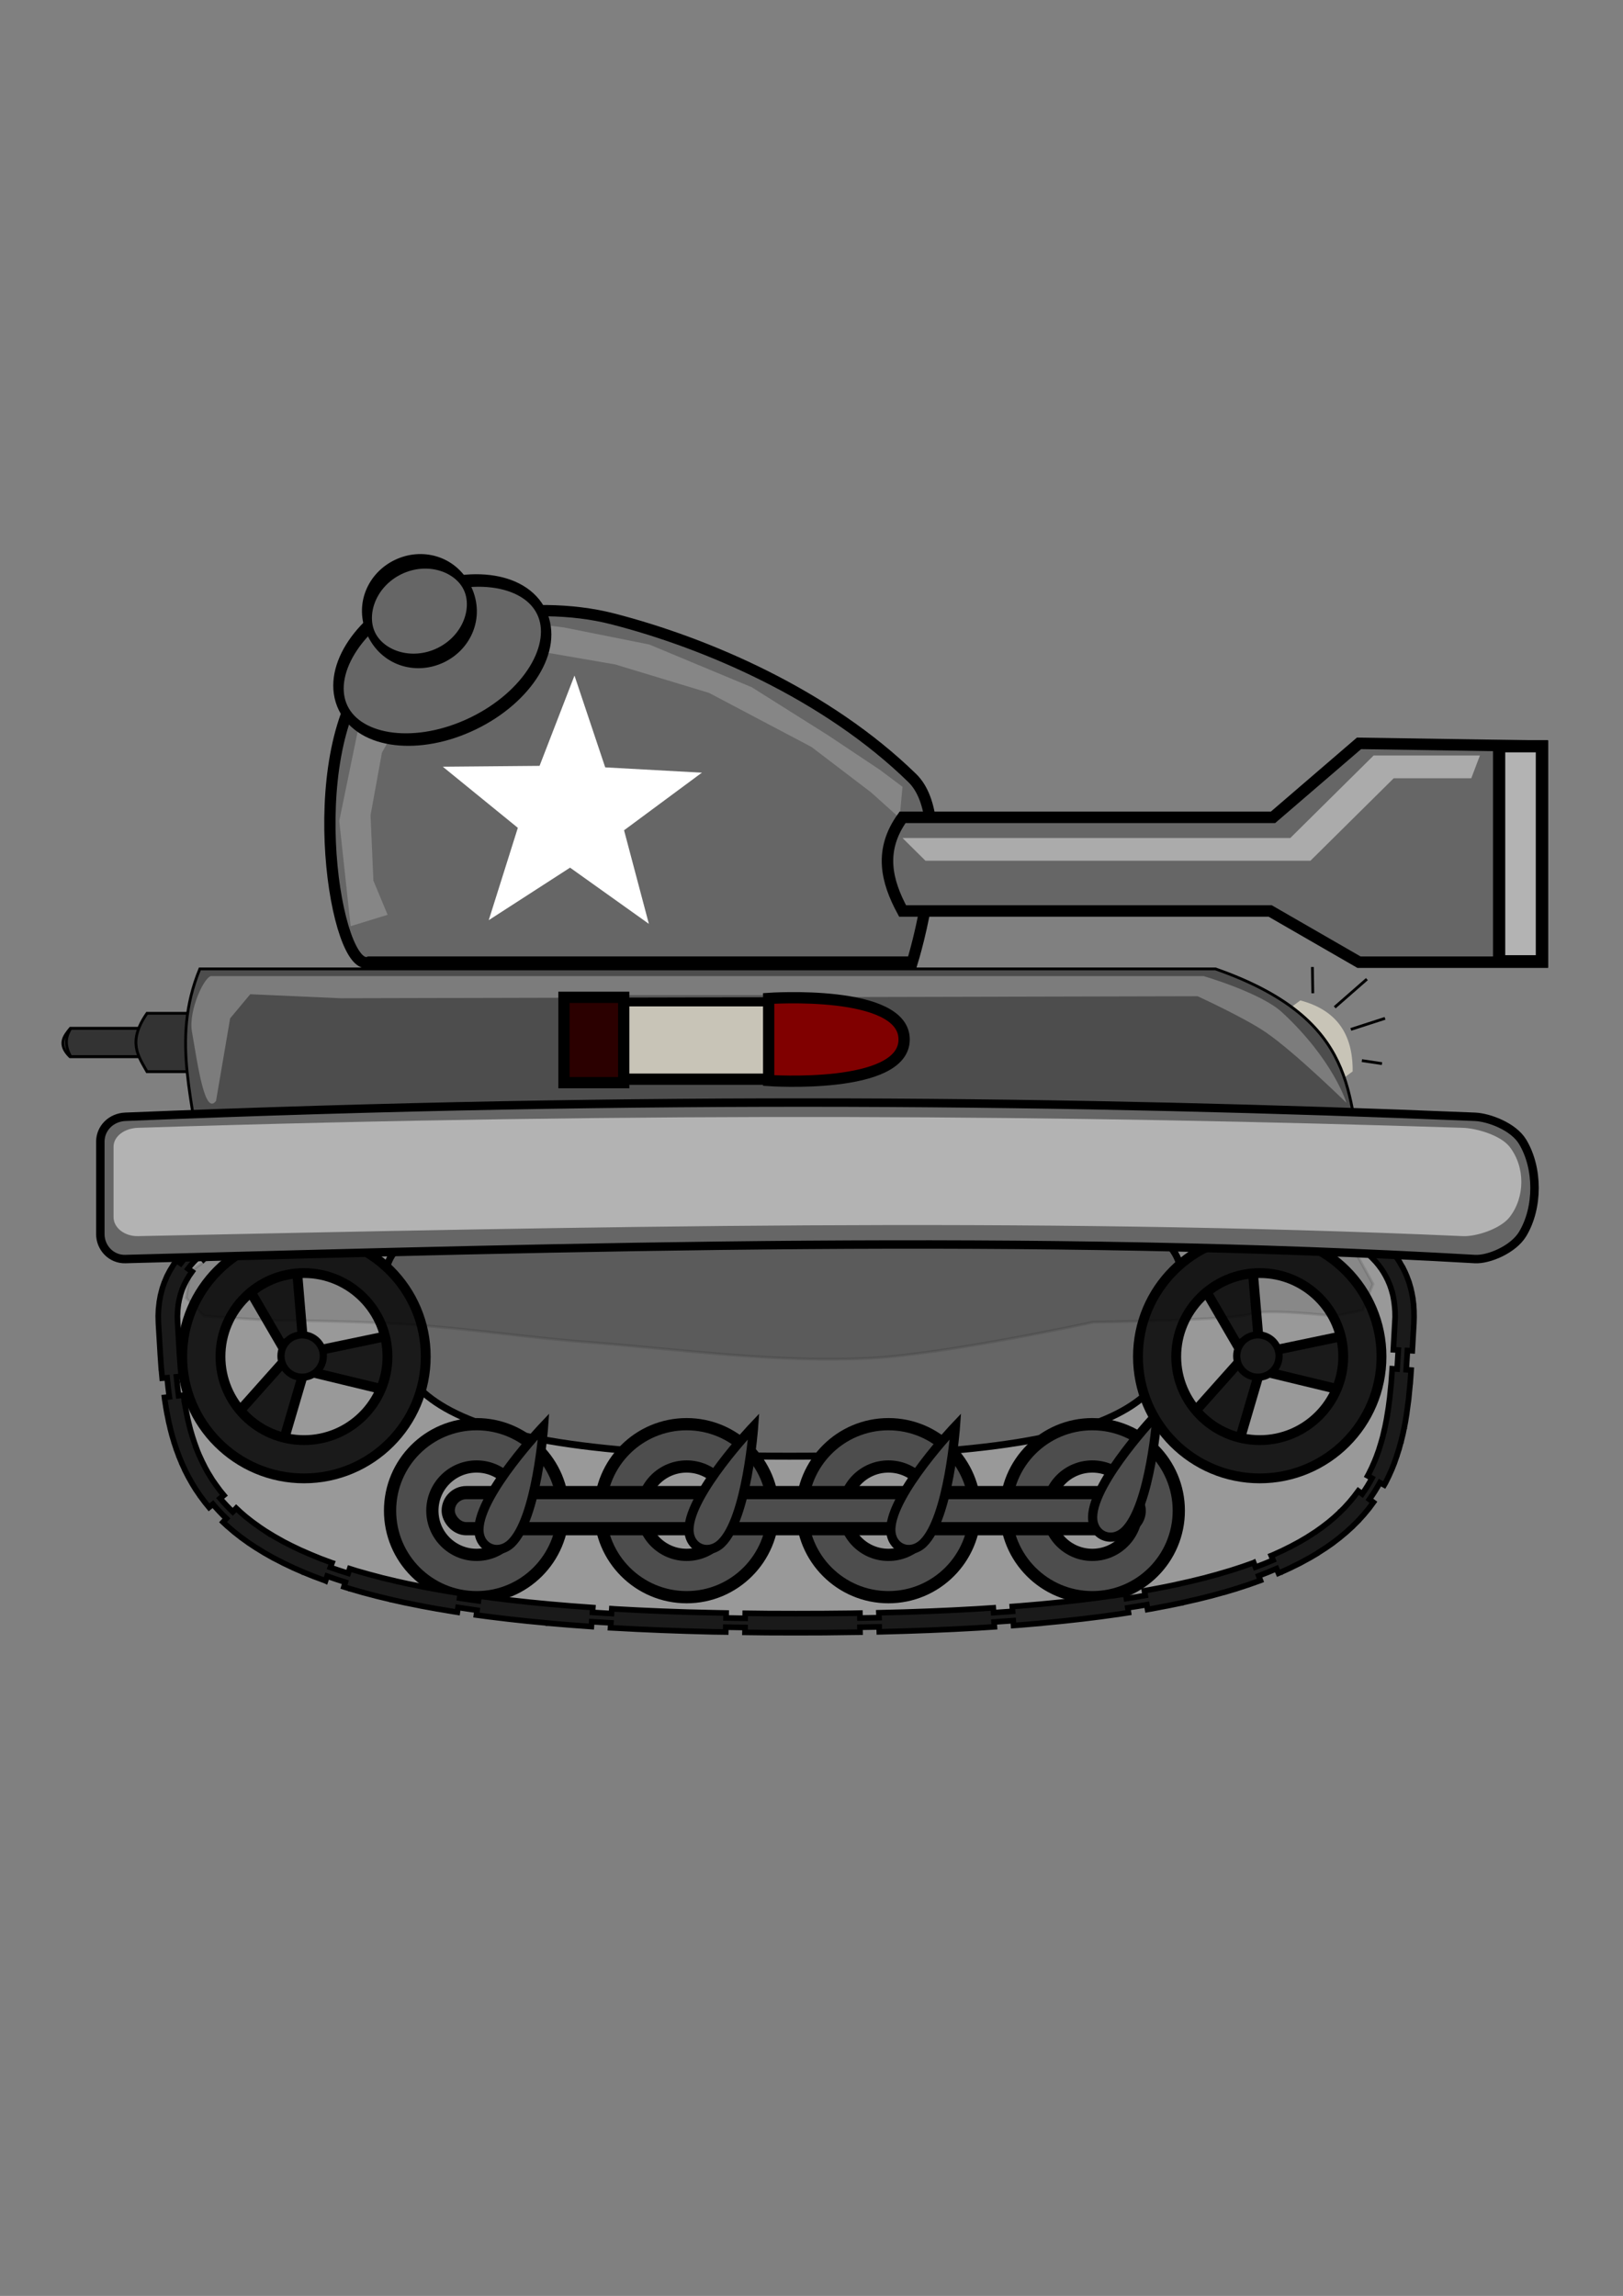 <?xml version="1.0" encoding="UTF-8" standalone="no"?>
<!-- Created with Inkscape (http://www.inkscape.org/) -->
<svg
    xmlns:inkscape="http://www.inkscape.org/namespaces/inkscape"
    xmlns:rdf="http://www.w3.org/1999/02/22-rdf-syntax-ns#"
    xmlns="http://www.w3.org/2000/svg"
    xmlns:xlink="http://www.w3.org/1999/xlink"
    xmlns:ns1="http://sozi.baierouge.fr"
    xmlns:cc="http://creativecommons.org/ns#"
    xmlns:dc="http://purl.org/dc/elements/1.1/"
    xmlns:sodipodi="http://sodipodi.sourceforge.net/DTD/sodipodi-0.dtd"
    id="svg3379"
    sodipodi:docname="New document 9"
    viewBox="0 0 744.09 1052.4"
    version="1.1"
    inkscape:version="0.48.4 r9939"
  >
  <rect x="0" y="0" width="744.09" height="1052.4" fill="#808080" stroke="none"/>
  <sodipodi:namedview
      id="base"
      bordercolor="#666666"
      inkscape:pageshadow="2"
      inkscape:window-y="-8"
      pagecolor="#ffffff"
      inkscape:window-height="705"
      inkscape:window-maximized="1"
      inkscape:zoom="0.24748737"
      inkscape:window-x="-8"
      showgrid="false"
      borderopacity="1.0"
      inkscape:current-layer="layer1"
      inkscape:cx="79.619176"
      inkscape:cy="770.75936"
      inkscape:window-width="1366"
      inkscape:pageopacity="0.0"
      inkscape:document-units="px"
  />
  <g
      id="layer1"
      inkscape:label="Layer 1"
      inkscape:groupmode="layer"
    >
    <g
        id="g4365"
        transform="matrix(1.291 0 0 1.291 -109.19 -345.9)"
      >
      <g
          id="g4319"
          transform="translate(23.929 13.929)"
        >
        <path
            id="path4315"
            d="m114.39 619.14h-28.783c-2.165 2.653-4.593 5.601-0.179 10.025h28.961c4.413-2.662 10.061-5.134 0-10.025z"
            sodipodi:nodetypes="ccccc"
            style="stroke:#000000;stroke-width:.975;fill:#333333"
            inkscape:connector-curvature="0"
        />
        <path
            id="path4317"
            sodipodi:nodetypes="ccccc"
            style="stroke:#000000;fill:#333333"
            inkscape:connector-curvature="0"
            d="m114.53 619.15h-28.78c-1.487 2.589-2.493 5.419 0 10h28.78c4.293-2.655 9.787-5.121 0-10z"
        />
        <path
            id="rect4312"
            sodipodi:nodetypes="ccccc"
            style="stroke:#000000;fill:#333333"
            inkscape:connector-curvature="0"
            d="m112.86 613.79h20.714v20.714h-20.714c-3.09-5.5-7.044-10.608 0-20.714z"
        />
      </g
      >
      <path
          id="rect4309"
          d="m529.28 635.73 17.075-12.587c12.595 3.332 18.73 11.636 18.581 25.206l-17.075 12.587z"
          sodipodi:nodetypes="ccccc"
          style="fill:#c8c4b7"
          inkscape:connector-curvature="0"
      />
      <path
          id="rect4306"
          d="m155.56 611.94h360.62c51.932 18.17 46.565 45.89 52.528 71.721h-413.15c-1.246-23.658-10.774-45.659 0-71.721z"
          sodipodi:nodetypes="ccccc"
          style="stroke:#000000;fill:#4d4d4d"
          inkscape:connector-curvature="0"
      />
      <path
          id="path4271"
          sodipodi:nodetypes="sssss"
          style="fill:#999999"
          inkscape:connector-curvature="0"
          d="m583.07 737.63c-3.487 58.658 2.796 106.55-215.89 106.55-218.68 0-219.46-47.864-222.69-106.55-2.829-51.366 98.179-48.708 219.29-48.708s222.57-6.427 219.29 48.708z"
      />
      <path
          id="path4234"
          sodipodi:nodetypes="sssss"
          style="stroke:#000000;stroke-width:2.484;fill:#666666"
          inkscape:connector-curvature="0"
          d="m504.13 723.33c-2.248 33.934 1.802 61.639-139.17 61.639s-141.47-27.69-143.55-61.639c-1.824-29.716 63.289-28.178 141.36-28.178 78.07 0 143.47-3.718 141.36 28.178z"
      />
      <g
          id="g4258"
          style="fill:#4d4d4d"
          transform="matrix(.724 0 0 .724 152.89 369.31)"
        >
        <path
            id="path4236"
            style="stroke:#000000;stroke-width:6;fill:#4d4d4d"
            inkscape:connector-curvature="0"
            d="m441.44 558.41c-23.431 0-42.438 18.975-42.438 42.406s19.006 42.438 42.438 42.438c23.431 0 42.406-19.006 42.406-42.438 0-23.431-18.975-42.406-42.406-42.406zm0 20.75c11.968 0 21.656 9.688 21.656 21.656s-9.688 21.688-21.656 21.688-21.688-9.719-21.688-21.688c0-11.968 9.719-21.656 21.688-21.656z"
        />
        <path
            id="path4244"
            d="m341.44 558.41c-23.431 0-42.438 18.975-42.438 42.406s19.006 42.438 42.438 42.438c23.431 0 42.406-19.006 42.406-42.438 0-23.431-18.975-42.406-42.406-42.406zm0 20.75c11.968 0 21.656 9.688 21.656 21.656s-9.688 21.688-21.656 21.688-21.688-9.719-21.688-21.688c0-11.968 9.719-21.656 21.688-21.656z"
            style="stroke:#000000;stroke-width:6;fill:#4d4d4d"
            inkscape:connector-curvature="0"
        />
        <path
            id="path4248"
            style="stroke:#000000;stroke-width:6;fill:#4d4d4d"
            inkscape:connector-curvature="0"
            d="m242.44 558.41c-23.431 0-42.438 18.975-42.438 42.406s19.006 42.438 42.438 42.438c23.431 0 42.406-19.006 42.406-42.438 0-23.431-18.975-42.406-42.406-42.406zm0 20.75c11.968 0 21.656 9.688 21.656 21.656s-9.688 21.688-21.656 21.688-21.688-9.719-21.688-21.688c0-11.968 9.719-21.656 21.688-21.656z"
        />
        <path
            id="path4252"
            d="m139.41 558.41c-23.431 0-42.438 18.975-42.438 42.406s19.006 42.438 42.438 42.438c23.431 0 42.406-19.006 42.406-42.438 0-23.431-18.975-42.406-42.406-42.406zm0 20.75c11.968 0 21.656 9.688 21.656 21.656s-9.688 21.688-21.656 21.688-21.688-9.719-21.688-21.688c0-11.968 9.719-21.656 21.688-21.656z"
            style="stroke:#000000;stroke-width:6;fill:#4d4d4d"
            inkscape:connector-curvature="0"
        />
        <rect
            id="rect4256"
            style="stroke:#000000;stroke-width:6.481;fill:#4d4d4d"
            ry="8.851"
            height="17.702"
            width="338.93"
            y="591.97"
            x="125.5"
        />
        <path
            id="rect4241"
            sodipodi:nodetypes="caac"
            style="stroke:#000000;stroke-width:4.516;fill:#4d4d4d"
            inkscape:connector-curvature="0"
            d="m473.3 553.36s-3.208 45.309-15.853 57.403c-6.636 6.347-16.076 2.182-15.861-6.998 0.409-17.493 31.714-50.405 31.714-50.405z"
        />
        <path
            id="path4246"
            d="m374.31 559.42s-3.208 45.309-15.853 57.403c-6.636 6.347-16.076 2.182-15.861-6.998 0.409-17.493 31.714-50.405 31.714-50.405z"
            sodipodi:nodetypes="caac"
            style="stroke:#000000;stroke-width:4.516;fill:#4d4d4d"
            inkscape:connector-curvature="0"
        />
        <path
            id="path4250"
            sodipodi:nodetypes="caac"
            style="stroke:#000000;stroke-width:4.516;fill:#4d4d4d"
            inkscape:connector-curvature="0"
            d="m275.31 559.42s-3.208 45.309-15.853 57.403c-6.636 6.347-16.076 2.182-15.861-6.998 0.409-17.493 31.714-50.405 31.714-50.405z"
        />
        <path
            id="path4254"
            d="m172.28 559.42s-3.208 45.309-15.853 57.403c-6.636 6.347-16.076 2.182-15.861-6.998 0.409-17.493 31.714-50.405 31.714-50.405z"
            sodipodi:nodetypes="caac"
            style="stroke:#000000;stroke-width:4.516;fill:#4d4d4d"
            inkscape:connector-curvature="0"
        />
      </g
      >
      <g
          id="g4178"
          style="fill:#1a1a1a"
          transform="matrix(.582 0 0 .582 101.07 453.9)"
        >
        <path
            id="path4176"
            sodipodi:nodetypes="ccccc"
            style="stroke:#000000;stroke-width:6;fill:#1a1a1a"
            inkscape:connector-curvature="0"
            d="m114.84 544.68 29.406 16.332 12.838-43.712-11.922-6.621z"
        />
        <path
            id="path4174"
            d="m208.64 528.88 0.525-33.633-44.597 9.305-0.213 13.635z"
            sodipodi:nodetypes="ccccc"
            style="stroke:#000000;stroke-width:6;fill:#1a1a1a"
            inkscape:connector-curvature="0"
        />
        <path
            id="rect4171"
            sodipodi:nodetypes="ccccc"
            style="stroke:#000000;stroke-width:6;fill:#1a1a1a"
            inkscape:connector-curvature="0"
            d="m120.46 461.45 32.078-10.123 3.84 45.396-13.005 4.104z"
        />
        <path
            id="path4160"
            style="stroke:#000000;stroke-width:6;fill:#1a1a1a"
            inkscape:connector-curvature="0"
            d="m157.16 433.78c-41.027 0-74.312 33.254-74.312 74.281s33.286 74.312 74.312 74.312c41.027 0 74.281-33.286 74.281-74.312 0-41.027-33.254-74.281-74.281-74.281zm0 23.344c28.135 0 50.938 22.803 50.938 50.938s-22.803 50.969-50.938 50.969-50.969-22.834-50.969-50.969 22.834-50.938 50.969-50.938z"
        />
        <path
            id="path4169"
            sodipodi:rx="17.67767"
            sodipodi:ry="17.67767"
            style="stroke:#000000;stroke-width:6;fill:#1a1a1a"
            sodipodi:type="arc"
            d="m152.03 486.17c0 9.763-7.915 17.678-17.678 17.678-9.763 0-17.678-7.915-17.678-17.678 0-9.763 7.915-17.678 17.678-17.678 9.763 0 17.678 7.915 17.678 17.678z"
            transform="matrix(.731 0 0 .731 57.817 152.35)"
            sodipodi:cy="486.17169"
            sodipodi:cx="134.3503"
        />
      </g
      >
      <g
          id="g4185"
          style="fill:#1a1a1a"
          transform="matrix(.582 0 0 .582 440.48 453.9)"
        >
        <path
            id="path4187"
            d="m114.84 544.68 29.406 16.332 12.838-43.712-11.922-6.621z"
            sodipodi:nodetypes="ccccc"
            style="stroke:#000000;stroke-width:6;fill:#1a1a1a"
            inkscape:connector-curvature="0"
        />
        <path
            id="path4189"
            sodipodi:nodetypes="ccccc"
            style="stroke:#000000;stroke-width:6;fill:#1a1a1a"
            inkscape:connector-curvature="0"
            d="m208.64 528.88 0.525-33.633-44.597 9.305-0.213 13.635z"
        />
        <path
            id="path4191"
            d="m120.46 461.45 32.078-10.123 3.84 45.396-13.005 4.104z"
            sodipodi:nodetypes="ccccc"
            style="stroke:#000000;stroke-width:6;fill:#1a1a1a"
            inkscape:connector-curvature="0"
        />
        <path
            id="path4193"
            style="stroke:#000000;stroke-width:6;fill:#1a1a1a"
            inkscape:connector-curvature="0"
            d="m157.16 433.78c-41.027 0-74.312 33.254-74.312 74.281s33.286 74.312 74.312 74.312c41.027 0 74.281-33.286 74.281-74.312 0-41.027-33.254-74.281-74.281-74.281zm0 23.344c28.135 0 50.938 22.803 50.938 50.938s-22.803 50.969-50.938 50.969-50.969-22.834-50.969-50.969 22.834-50.938 50.969-50.938z"
        />
        <path
            id="path4195"
            sodipodi:rx="17.67767"
            sodipodi:ry="17.67767"
            style="stroke:#000000;stroke-width:6;fill:#1a1a1a"
            sodipodi:type="arc"
            d="m152.03 486.17c0 9.763-7.915 17.678-17.678 17.678-9.763 0-17.678-7.915-17.678-17.678 0-9.763 7.915-17.678 17.678-17.678 9.763 0 17.678 7.915 17.678 17.678z"
            transform="matrix(.731 0 0 .731 57.817 152.35)"
            sodipodi:cy="486.17169"
            sodipodi:cx="134.3503"
        />
      </g
      >
      <path
          id="path4275"
          style="stroke-width:2;block-progression:tb;text-indent:0;color:#000000;stroke:#000000;text-transform:none;fill:#1a1a1a"
          inkscape:connector-curvature="0"
          d="m429.34 685.19-15.812 0.031h-0.031l-16.219 0.094-8.75 0.031v1.75c-2.273 0.01-4.522 0.023-6.812 0.031v-1.75h-1.031l-16.906 0.031h-22.844v1.75c-2.26-0.002-4.54 0.001-6.781 0v-1.75h-14.75l-21.188 0.094-4.906 0.062 0.031 1.75c-2.278 0.026-4.567 0.06-6.812 0.094l-0.031-1.75-8.625 0.156h-0.031l-9.812 0.25h-0.031l-9.562 0.312h-0.031l-9.281 0.406h-0.031l-3.531 0.188 0.094 1.75c-2.281 0.126-4.556 0.26-6.781 0.406l-0.125-1.75-7.406 0.531h-0.031-0.031l-8.375 0.75h-0.031-0.031l-8.031 0.875h-0.062-0.031l-7.688 1-0.031 0.031h-0.031l-3.719 0.562h-0.031-0.031l-3.594 0.594h-0.031-0.031l-1.688 0.312 0.312 1.719c-2.302 0.415-4.538 0.874-6.719 1.344l-0.375-1.719-1.938 0.406-0.031 0.031h-0.031l-3.219 0.75-0.031 0.031h-0.031l-3.156 0.812h-0.031l-0.031 0.031-3.031 0.844-0.031 0.031h-0.031l-2.938 0.906h-0.031l-0.031 0.031-2.812 0.969h-0.062l-0.031 0.031-2.688 1h-0.062l-0.062 0.031-2.562 1.062-0.062 0.031h-0.062l-2.469 1.125-0.062 0.031-0.062 0.031-2.344 1.156-0.062 0.031-0.062 0.031-2.219 1.219-0.094 0.031-0.062 0.062-2.094 1.281-0.094 0.031-0.062 0.031-2 1.344-0.062 0.062-0.062 0.031-1.875 1.406-0.062 0.062-0.094 0.062-1.75 1.469-0.062 0.062-0.062 0.062-0.031 0.031 1.219 1.281c-1.816 1.626-3.422 3.361-4.812 5.219l-1.47-1.03-1.062 1.469-0.062 0.094-0.062 0.125-1.094 1.781-0.062 0.094-0.062 0.125-0.969 1.844-0.031 0.094-0.062 0.125-0.812 1.938-0.062 0.125-0.031 0.094-0.688 2-0.031 0.125-0.031 0.125-0.531 2.062-0.031 0.125-0.031 0.125-0.375 2.125-0.031 0.125v0.125l-0.25 2.219v0.125l-0.031 0.094-0.094 2.312v0.094 0.125l0.062 2.375v0.031 0.062l0.656 10.875v0.031 0.031l0.375 5.344v0.031l0.031 0.031 0.281 3.156 1.75-0.156c0.225 2.277 0.466 4.548 0.781 6.781l-1.719 0.219 0.062 0.5v0.062 0.031l0.406 2.531v0.062 0.031l0.438 2.5 0.031 0.031v0.062l0.5 2.469v0.062 0.031l0.594 2.469v0.062 0.031l0.625 2.438 0.031 0.062v0.031l0.719 2.406v0.062l0.031 0.062 0.781 2.375v0.031l0.031 0.062 0.875 2.344v0.062l0.031 0.062 0.969 2.312v0.062l0.031 0.062 1.062 2.281v0.062l0.031 0.062 1.156 2.25 0.031 0.062 0.031 0.062 1.25 2.219 0.031 0.062 0.031 0.062 1.344 2.188 0.062 0.062 0.031 0.062 1.469 2.156 0.031 0.062 0.062 0.062 1.562 2.094 0.062 0.062 0.031 0.062 1.406 1.719 1.375-1.125c1.467 1.741 3.042 3.437 4.781 5.094l-1.188 1.281 1.531 1.438 0.062 0.031 0.062 0.062 2.219 1.906 0.062 0.062 0.062 0.031 2.375 1.875 0.062 0.031 0.062 0.062 2.531 1.812 0.062 0.062 0.062 0.031 2.688 1.781 0.062 0.031 0.062 0.031 2.844 1.75 0.062 0.031 0.062 0.031 3.031 1.719 0.062 0.031h0.031l3.219 1.656 0.031 0.031 0.062 0.031 3.375 1.594 0.062 0.031 0.031 0.031 3.594 1.562 0.031 0.031h0.031l3.781 1.531h0.031l0.062 0.031 3.938 1.469h0.031l0.062 0.031 0.562-1.656c2.073 0.739 4.241 1.458 6.469 2.156l-0.5 1.656 2.031 0.625 0.031 0.031h0.062l4.531 1.312h0.062l0.031 0.031 4.781 1.25h0.031l0.031 0.031 5 1.188 0.031 0.031h0.031l5.188 1.156h0.031 0.031l5.469 1.094h0.031l0.031 0.031 5.656 1.031h0.031 0.031l5.906 1h0.031 0.031l1.156 0.188 0.25-1.688c2.2 0.342 4.454 0.681 6.75 1l-0.219 1.688 4.688 0.625h0.031l6.688 0.812h0.031l6.906 0.75h0.031 0.031l7.188 0.688v0.031h0.031l7.469 0.625h0.031l7.688 0.562 0.125-1.719c2.23 0.151 4.516 0.271 6.812 0.406l-0.125 1.75 1.281 0.062h0.031l8.281 0.438h0.031l8.594 0.375h0.031l8.875 0.312h0.031l9.156 0.25h0.031l4.562 0.062 0.031-1.719c2.26 0.041 4.531 0.095 6.844 0.125l-0.031 1.719 7.875 0.094h0.031l10.125 0.031 10.125-0.031 9.781-0.125h0.031l2.89-0.03-0.03-1.75c2.288-0.038 4.579-0.075 6.812-0.125l0.062 1.75 8.875-0.25h0.031l8.844-0.312h0.031l8.5-0.375h0.031 0.031l8.219-0.438h0.031l6.281-0.406-0.125-1.719c2.306-0.152 4.58-0.3 6.812-0.469l0.125 1.719 2.531-0.188h0.031l7.375-0.625 0.031-0.031h0.031l7.094-0.688h0.031l6.812-0.75h0.031 0.031l6.562-0.812h0.031l6.312-0.875h0.031 0.031l3.844-0.594-0.25-1.719c2.297-0.358 4.56-0.71 6.75-1.094l0.281 1.688 1.25-0.219h0.031 0.031l5.562-1.062h0.031 0.031l5.312-1.094h0.031l0.031-0.031 5.062-1.156h0.031 0.031l4.875-1.219h0.031 0.031l4.625-1.281h0.031 0.062l4.406-1.312 0.031-0.031h0.031l4.219-1.375h0.031l0.062-0.031 3.969-1.406 0.062-0.031h0.031l0.156-0.062-0.625-1.625c2.216-0.825 4.313-1.688 6.344-2.562l0.688 1.625 0.938-0.406h0.062l0.031-0.031 3.406-1.562 0.062-0.031 0.031-0.031 3.25-1.594 0.031-0.031 0.062-0.031 3.031-1.656 0.062-0.031 0.062-0.031 2.875-1.688 0.062-0.062 0.031-0.031 2.719-1.75 0.062-0.031 0.031-0.031 2.562-1.781 0.062-0.062 0.031-0.031 2.406-1.844 0.031-0.031 0.062-0.062 2.25-1.875 0.031-0.031 0.062-0.062 2.094-1.906 0.062-0.062 0.031-0.062 1.969-1.938 0.031-0.062 0.062-0.062 1.812-2 0.031-0.062 0.062-0.062 1.688-2.031 0.031-0.062 0.062-0.062 1.469-2-1.406-1.062c1.38-1.935 2.62-3.915 3.719-5.938l1.531 0.844 0.438-0.75 0.031-0.062 0.031-0.062 1.094-2.219 0.031-0.062 0.031-0.062 1-2.25 0.031-0.062 0.031-0.062 0.906-2.281v-0.062l0.031-0.062 0.812-2.312 0.031-0.062v-0.062l0.75-2.344 0.031-0.062v-0.062l0.656-2.375 0.031-0.031v-0.062l0.594-2.406v-0.031l0.031-0.062 0.5-2.438 0.031-0.031v-0.062l0.469-2.438v-0.062-0.031l0.406-2.5v-0.031-0.062l0.688-5.062v-0.031-0.062l0.5-5.156v-0.031l0.031-0.062 0.344-4.875-1.75-0.125c0.152-2.251 0.312-4.526 0.438-6.812l1.719 0.094 0.562-9.781v-0.031-0.031l0.062-2.062v-0.094-0.094l-0.031-2v-0.094-0.094l-0.125-1.938v-0.094-0.094l-0.25-1.906v-0.094-0.094l-0.344-1.844v-0.094l-0.031-0.094-0.406-1.781-0.031-0.094-0.031-0.094-0.5-1.75-0.031-0.094-0.031-0.094-0.625-1.656-0.031-0.094-0.031-0.094-0.688-1.625-0.062-0.094-0.031-0.094-0.781-1.594-0.062-0.094-0.062-0.062-0.875-1.531-0.031-0.094-0.062-0.094-0.969-1.469-0.062-0.062-0.062-0.094-1.062-1.406-0.062-0.094-0.062-0.062-1.125-1.375-0.062-0.062-0.062-0.062-1.25-1.344-0.062-0.062-0.062-0.062-1.312-1.281-0.062-0.062-0.062-0.031-1.094-0.969-1.156 1.312c-1.741-1.488-3.647-2.868-5.719-4.156l0.906-1.5-1.25-0.75-0.062-0.062-0.062-0.031-1.812-1-0.062-0.031-0.031-0.031-1.906-0.969-0.031-0.031h-0.062l-1.969-0.938-0.062-0.031-0.031-0.031-2.062-0.875-0.031-0.031h-0.031l-2.125-0.875h-0.062l-0.031-0.031-2.188-0.812h-0.062l-0.031-0.031-2.25-0.781h-0.062l-0.031-0.031-2.344-0.719-0.031-0.031h-0.031l-2.406-0.719h-0.031-0.031l-2.5-0.688h-0.031-0.031l-2.531-0.656h-0.062l-0.031-0.031-5.312-1.156-0.062-0.031h-0.031l-5.562-1.062h-0.062-0.031l-2.41-0.41-0.28 1.72c-2.199-0.36-4.449-0.688-6.75-1l0.219-1.719-2.781-0.375h-0.031l-0.031-0.031-6.312-0.719h-0.031-0.031l-6.531-0.625h-0.031-0.031l-6.75-0.531h-0.031-0.031l-6.969-0.469h-0.031l-7.188-0.375h-0.031l-4.125-0.156-0.062 1.719c-2.244-0.089-4.517-0.147-6.812-0.219l0.062-1.75-4.031-0.125h-0.031l-7.75-0.156h-0.031l-15.97-0.22h-0.031l-13.062-0.031v1.719c-1.199-0.001-2.355-0-3.562 0v-1.75zm0 5.062c1.198-0 2.342-0.001 3.531 0v1.75l13.031 0.062h0.031l15.906 0.188h0.062l7.656 0.188h0.031l4 0.125 0.062-1.75c2.276 0.071 4.526 0.161 6.75 0.25l-0.062 1.719 4.094 0.188h0.031l7.094 0.375h0.062l6.875 0.438h0.031l6.656 0.531h0.062l6.469 0.625v-0.031l6.25 0.75v-0.031l2.719 0.375 0.219-1.719c2.289 0.309 4.507 0.644 6.688 1l-0.28 1.72 2.312 0.375h0.094l5.375 1.031 0.094 0.031 5.125 1.125 0.062 0.031 2.406 0.594 0.062 0.031 2.375 0.625 0.062 0.031 2.25 0.656 0.094 0.031 2.188 0.688 0.062 0.031 2.13 0.72 0.062 0.031 2.031 0.75 0.094 0.031 1.938 0.781 0.094 0.031 1.875 0.812 0.094 0.062 1.781 0.844 0.094 0.031 1.688 0.875 0.094 0.062 1.594 0.875 0.125 0.062 1.125 0.719 0.906-1.5c1.936 1.199 3.717 2.453 5.312 3.812l-1.188 1.312 1 0.875 0.125 0.094 1.062 1.062 0.031 0.031 0.094 0.094 1 1.062 0.125 0.125 0.906 1.094 0.062 0.062 0.062 0.094 0.812 1.094 0.125 0.156 0.75 1.156 0.062 0.094 0.031 0.062 0.688 1.188 0.094 0.188 0.688 1.375 0.625 1.469 0.469 1.281v0.062l0.062 0.125 0.438 1.562h0.031l0.312 1.406 0.031 0.188 0.25 1.469 0.031 0.188 0.188 1.688 0.125 1.625v0.156l0.031 1.688v0.031 0.125l-0.094 1.844v0.062l-0.531 9.719 1.75 0.094c-0.125 2.269-0.257 4.531-0.406 6.75l-1.75-0.125-0.344 4.812v0.062l-0.5 4.969v0.125l-0.625 4.812h-0.031l-0.406 2.5h0.031l-0.469 2.312v0.062l-0.469 2.25h-0.031l-0.531 2.312-0.031 0.094-0.625 2.188-0.031 0.094-0.656 2.125-0.031 0.125-0.75 2.062-0.031 0.125-0.812 2.031-0.062 0.125-0.875 2-0.062 0.125-0.969 1.969v0.031l-0.062 0.094-0.344 0.625 1.531 0.844c-1.032 1.909-2.17 3.771-3.469 5.594l-1.406-1.062-1.406 1.875-0.094 0.125-1.469 1.781-0.094 0.125-1.594 1.75-0.094 0.125-1.75 1.75h-0.031l-0.062 0.094-1.875 1.719-0.094 0.094-2 1.688-0.125 0.094-2.156 1.656-2.406 1.719-0.125 0.062-2.469 1.594-0.125 0.094-2.656 1.562-0.094 0.062-2.844 1.531-0.094 0.062-3.031 1.5-0.094 0.062-3.312 1.5v0.031l-0.812 0.312 0.656 1.594c-1.991 0.853-4.068 1.692-6.25 2.5l-0.625-1.594-0.062 0.031-0.094 0.031-3.812 1.344-0.062 0.031h-0.031l-4.031 1.312-0.094 0.031-4.25 1.25-0.062 0.031-4.5 1.219-0.062 0.031-4.719 1.156-0.062 0.031-5.031 1.125v0.031l-5.188 1.062h-0.031l-5.438 1.031h-0.062l-1.219 0.22 0.281 1.688c-2.175 0.381-4.404 0.737-6.688 1.094l-0.25-1.688-3.812 0.594v-0.031l-6.25 0.875h-0.031l-6.469 0.812h-0.062l-6.719 0.75h-0.062l-7 0.688h-0.031l-7.312 0.625h-0.031l-2.5 0.188 0.125 1.719c-2.212 0.169-4.465 0.316-6.75 0.469l-0.125-1.719-6.25 0.406h-0.031l-8.156 0.438h-0.031l-8.469 0.375h-0.031l-8.781 0.312h-0.031l-8.844 0.219 0.062 1.75c-2.224 0.051-4.502 0.086-6.781 0.125l-0.031-1.75-2.906 0.062h-0.031l-9.719 0.094h-0.031l-10.062 0.031-10.062-0.031h-0.031l-7.875-0.094-0.031 1.781c-2.291-0.03-4.543-0.084-6.781-0.125l0.031-1.75-4.531-0.094h-0.031l-9.125-0.219h-0.031l-8.812-0.312h-0.031l-8.531-0.375h-0.031l-8.219-0.438h-0.031l-1.219-0.094-0.125 1.719c-2.275-0.136-4.543-0.256-6.75-0.406l0.125-1.719-7.656-0.562h-0.031l-7.375-0.625h-0.062l-7.094-0.688h-0.031l-6.844-0.75h-0.062l-6.562-0.812h-0.031l-4.656-0.625-0.219 1.688c-2.276-0.317-4.508-0.629-6.688-0.969l0.25-1.688-1.125-0.188h-0.062l-5.781-0.969h-0.062l-5.562-1.031h-0.062l-5.344-1.094h-0.062l-5.062-1.125-0.062-0.031-4.875-1.156-0.062-0.031-4.625-1.219-0.094-0.031-4.406-1.25-0.062-0.031-1.969-0.625-0.531 1.656c-2.186-0.682-4.315-1.374-6.344-2.094l0.594-1.625-0.094-0.031-3.781-1.406-0.094-0.031-3.656-1.5-3.375-1.469-0.094-0.031-3.188-1.531-0.062-0.031-0.062-0.031-3-1.531-0.094-0.062-2.812-1.594-0.125-0.062-2.75-1.688v0.031l-2.469-1.656-0.125-0.094-2.312-1.656-0.062-0.062-0.062-0.031-2.156-1.688-0.125-0.094-2.031-1.75-0.094-0.094-1.406-1.312-1.219 1.281c-1.635-1.554-3.124-3.155-4.5-4.781l1.344-1.094-1.312-1.594-0.062-0.094-0.031-0.031-1.375-1.875-0.094-0.125-1.312-1.875-0.062-0.125-1.188-1.938-0.094-0.125-1.094-1.969-0.062-0.125-1-2-0.062-0.125-0.938-2.031-0.062-0.125-0.875-2.094h0.031l-0.812-2.219-0.75-2.281-0.031-0.094-0.656-2.219-0.031-0.094-0.562-2.25-0.031-0.094-0.531-2.281v-0.062l-0.469-2.344-0.469-2.438h0.031l-0.375-2.438-0.062-0.5-1.75 0.219c-0.31-2.205-0.528-4.453-0.75-6.719l1.719-0.156-0.312-3.062v-0.094l-0.375-5.188v-0.062l-0.625-10.719v-0.094l-0.062-2.031v-0.094-0.125l0.094-2.094 0.188-1.75 0.031-0.094v-0.125l0.312-1.688 0.531-2.062 0.5-1.5 0.031-0.094 0.062-0.156 0.625-1.438 0.844-1.656 0.938-1.562 1.062-1.5-1.469-1.031c1.258-1.659 2.732-3.214 4.406-4.688l1.125 1.375 0.125-0.125 0.031-0.031 1.438-1.188 0.062-0.062 0.094-0.062 1.594-1.188 0.125-0.094 1.719-1.156 0.125-0.094 1.875-1.125 0.125-0.062 2-1.094 0.094-0.062h0.031l2.094-1.031 0.125-0.062 2.375-1.062v-0.031l2.375-0.969v0.031l2.594-1v0.031l2.719-0.938h0.031l0.062-0.031 2.75-0.844 0.062-0.031 2.875-0.812 0.094-0.031 2.969-0.781h0.062l3.094-0.75h0.062l1.875-0.406-0.375-1.688c2.147-0.463 4.352-0.933 6.625-1.344l0.312 1.719 1.625-0.312v0.031l3.562-0.594h0.062l3.594-0.562h0.062l7.562-1h0.062l7.906-0.844h0.062l8.25-0.75h0.062l7.344-0.531-0.125-1.719c2.226-0.146 4.497-0.281 6.781-0.406l0.094 1.75 3.469-0.219h0.031l9.188-0.406h0.062l9.469-0.312h0.031l9.75-0.25h0.031l8.594-0.156-0.031-1.719c2.238-0.034 4.51-0.068 6.781-0.094l0.031 1.75 4.906-0.062 21.125-0.125h0.031l14.719 0.031v-1.75c2.241 0.001 4.521-0.002 6.781 0v1.75h22.844l16.906-0.031h0.031 1.031v-1.75c2.288-0.009 4.543-0.021 6.812-0.031v1.75l8.75-0.062 16.219-0.062 15.812-0.031v-1.75z"
      />
      <path
          id="path4339"
          d="m172.86 704.51-20.714 15-1.429 9.286 6.429 6.429s20.714 1.429 23.571 1.429c2.857 0 31.453 0.425 47.143 1.429 21.964 1.405 43.77 4.737 65.714 6.429 33.304 2.567 66.692 7.373 100.05 5.643 26.717-1.386 79.235-12.785 79.235-12.785s50.714-0.714 55.714-2.857c5-2.143 30 0.714 30 0.714l10-2.143 3.571-9.286-7.857-14.286s-93.571-7.143-96.429-7.857c-2.857-0.714-59.286-3.571-81.429-6.429s-105.71-9.286-105.71-9.286l-75 13.571z"
          sodipodi:nodetypes="ccccsaaacsccccssccc"
          style="opacity:.111;stroke:#000000;stroke-width:1px;fill:#000000"
          inkscape:connector-curvature="0"
      />
      <path
          id="rect4288"
          d="m129.06 664.46c185.69-7.625 339.21-5.79 479.29 0 4.899 0.203 13.633 3.404 16.932 8.851 5.665 9.353 5.665 23.452 0 32.806-3.299 5.447-12.037 9.132-16.932 8.851-157.34-9.027-316.58-4.381-479.29 0-4.902 0.132-8.851-3.948-8.851-8.851v-32.806c0-4.904 3.952-8.65 8.851-8.851z"
          sodipodi:nodetypes="ssaasssss"
          style="stroke:#000000;stroke-width:3;fill:#666666"
          inkscape:connector-curvature="0"
      />
      <path
          id="path4304"
          sodipodi:nodetypes="ssaasssss"
          style="fill:#b3b3b3"
          inkscape:connector-curvature="0"
          d="m133.59 668.37c182.27-5.807 332.96-4.409 470.46 0 4.809 0.154 13.382 2.592 16.62 6.74 5.561 7.123 5.561 17.859 0 24.982-3.239 4.148-11.815 6.954-16.62 6.74-154.44-6.874-310.74-3.336-470.46 0-4.811 0.101-8.688-3.006-8.688-6.74v-24.982c0-3.734 3.879-6.587 8.688-6.74z"
      />
      <path
          id="path4324"
          d="m550.78 620.59-0.138-9.312"
          style="stroke:#000000;stroke-width:1px;fill:none"
          inkscape:connector-curvature="0"
      />
      <path
          id="path4326"
          d="m558.57 625.58 11.429-10"
          style="stroke:#000000;stroke-width:1px;fill:none"
          inkscape:connector-curvature="0"
      />
      <path
          id="path4328"
          d="m564.29 633.43 12.143-3.929"
          style="stroke:#000000;stroke-width:1px;fill:none"
          inkscape:connector-curvature="0"
      />
      <path
          id="path4330"
          d="m568.21 644.51 7.143 1.071"
          style="stroke:#000000;stroke-width:1px;fill:none"
          inkscape:connector-curvature="0"
      />
      <rect
          id="rect4334"
          style="stroke:#000000;stroke-width:4;fill:#c8c4b7"
          height="27.849"
          width="76.336"
          y="623.26"
          x="286.09"
      />
      <path
          id="path4341"
          d="m562.73 659.51s-4.524-15.177-22.857-32.143c-7.506-6.946-27.857-12.857-27.857-12.857h-352.14c-2.429-0.662-8.45 12.074-7.143 19.643 2.139 12.39 4.603 30.029 8.571 24.643l5-29.286 7.143-8.571 32.143 1.429 304.29-0.714s16.741 7.664 24.286 12.857c10.424 7.175 28.571 25 28.571 25z"
          sodipodi:nodetypes="csccscccccac"
          style="opacity:.504;fill:#ababab"
          inkscape:connector-curvature="0"
      />
      <rect
          id="rect4332"
          style="stroke:#000000;stroke-width:4;fill:#2b0000"
          height="30.305"
          width="21.213"
          y="622.04"
          x="284.86"
      />
      <path
          id="rect4336"
          d="m357.55 622.43s48.109-3.355 48.109 14.573-48.109 14.573-48.109 14.573z"
          sodipodi:nodetypes="cacc"
          style="stroke:#000000;stroke-width:4;fill:#800000"
          inkscape:connector-curvature="0"
      />
      <path
          id="rect4343"
          d="m215.71 506.83c16.137-19.913 57.772-26.513 86.327-19.193 33.476 8.582 76.162 26.936 106.53 56.569 15.579 15.201 0 65.299 0 65.299h-192.86c-11.904 4.907-24.361-72.612 0-102.68z"
          sodipodi:nodetypes="sssccs"
          style="stroke:#000000;stroke-width:4;fill:#666666"
          inkscape:connector-curvature="0"
      />
      <path
          id="path4363"
          d="m222.23 592.74-13.132 4.041-4.041-37.376 7.071-34.345 13.132-24.244 35.355-13.132 24.244 3.03 30.305 6.061 36.365 15.152 27.274 17.173 18.183 12.122 8.081 6.061-1.01 11.112-10.102-9.091-21.213-16.162-36.365-19.193-33.335-10.102-29.294-5.051-15.152-3.03-25.254 16.162-13.132 23.234-4.041 22.223 1.01 23.234z"
          style="opacity:.469;fill:#ababab"
          inkscape:connector-curvature="0"
      />
      <path
          id="path4359"
          sodipodi:rx="39.39595"
          sodipodi:ry="18.687822"
          style="stroke:#000000;stroke-width:3.468;fill:#666666"
          sodipodi:type="arc"
          d="m295.97 486.17c0 10.321-17.638 18.688-39.396 18.688s-39.396-8.367-39.396-18.688 17.638-18.688 39.396-18.688 39.396 8.367 39.396 18.688z"
          transform="matrix(.894 -.432 .583 1.206 -271.16 26.803)"
          sodipodi:cy="486.17169"
          sodipodi:cx="256.57874"
      />
      <path
          id="path4361"
          sodipodi:rx="39.39595"
          sodipodi:ry="18.687822"
          style="stroke:#000000;stroke-width:5.987;fill:#666666"
          sodipodi:type="arc"
          d="m295.97 486.17c0 10.321-17.638 18.688-39.396 18.688s-39.396-8.367-39.396-18.688 17.638-18.688 39.396-18.688 39.396 8.367 39.396 18.688z"
          transform="matrix(.432 -.209 .405 .837 -74.22 131.62)"
          sodipodi:cy="486.17169"
          sodipodi:cx="256.57874"
      />
      <path
          id="rect4346"
          d="m405.11 558.13h131.55l30.537-26.264 65.114 1.01v41.88 34.809h-65.114l-31.547-18.183h-130.54c-5.785-10.699-8.397-21.609 0-33.253z"
          sodipodi:nodetypes="cccccccccc"
          style="stroke:#000000;stroke-width:4.082;fill:#666666"
          inkscape:connector-curvature="0"
      />
      <rect
          id="rect4351"
          style="stroke:#000000;stroke-width:4.339;fill:#b3b3b3"
          height="76.358"
          width="15.197"
          y="532.89"
          x="616.95"
      />
      <path
          id="path4355"
          style="fill:#ffffff"
          sodipodi:type="star"
          d="m-83.863 396.36-27.342 86.216-33.975-83.825-90.446 0.638 69.223-58.215-28.556-85.822 76.757 47.846 72.797-53.679-21.784 87.786 73.548 52.646z"
          sodipodi:r1="52.199268"
          inkscape:flatsided="false"
          transform="matrix(.293 .242 -.242 .293 407.51 480.16)"
          sodipodi:arg2="1.5318087"
          sodipodi:arg1="0.90349019"
          inkscape:randomized="0"
          sodipodi:cy="355.35693"
          sodipodi:cx="-116.16754"
          inkscape:rounded="0"
          sodipodi:r2="127.31529"
          sodipodi:sides="5"
      />
      <path
          id="path4357"
          d="m610.13 536.18h-37.747l-29.585 29.291h-137.72l8.161 8.08h136.7l29.585-29.291h27.545z"
          style="opacity:.469;fill:#f9f9f9"
          inkscape:connector-curvature="0"
      />
    </g
    >
  </g
  >
</svg
>
